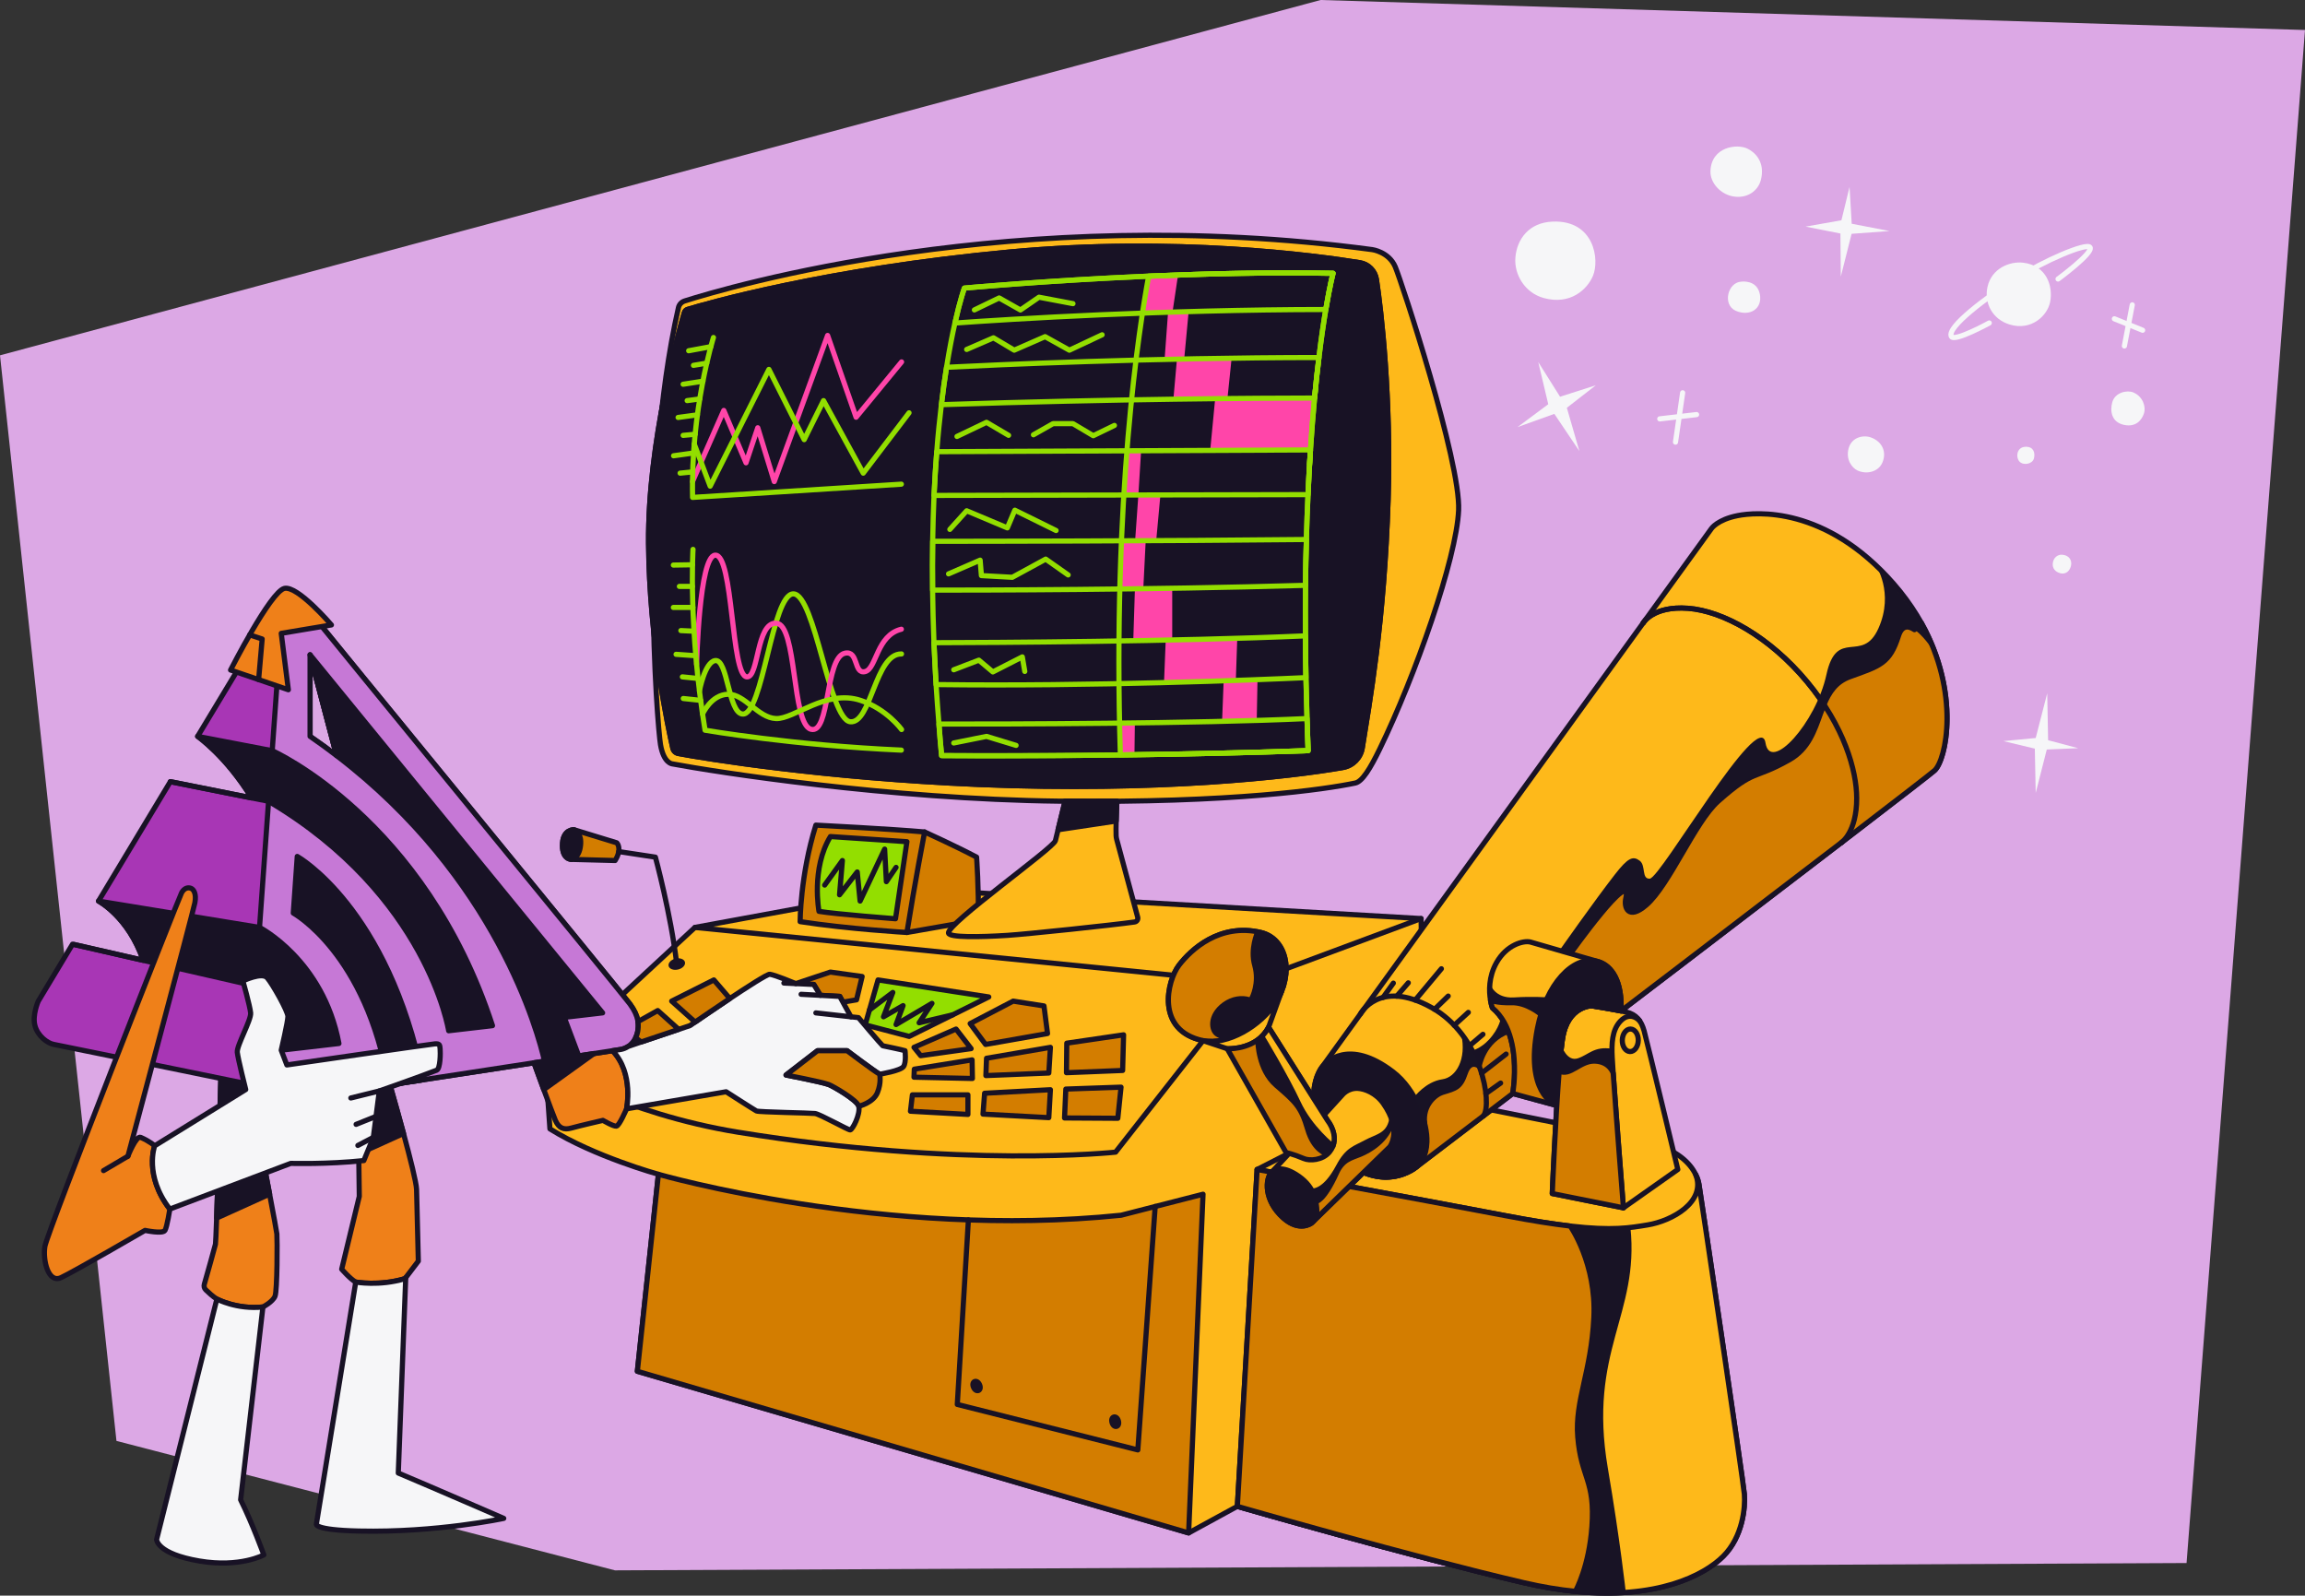 <?xml version="1.0" encoding="UTF-8"?>
<svg id="metrics" xmlns="http://www.w3.org/2000/svg" width="446.634" height="309.183" viewBox="0 0 446.634 309.183">
  <rect x="0" y="0" width="446.634" height="309.183" fill="#333333" stroke="none"/>
  <defs>
    <style>
      .cls-1 {
        fill: #c678d6;
      }

      .cls-1, .cls-2, .cls-3, .cls-4, .cls-5, .cls-6, .cls-7, .cls-8, .cls-9, .cls-10, .cls-11, .cls-12 {
        stroke-linecap: round;
        stroke-linejoin: round;
      }

      .cls-1, .cls-2, .cls-3, .cls-4, .cls-5, .cls-6, .cls-7, .cls-9, .cls-12 {
        stroke: #181225;
      }

      .cls-2, .cls-13, .cls-14 {
        fill: #181225;
      }

      .cls-3 {
        fill: #93de00;
      }

      .cls-4 {
        fill: #d37d00;
      }

      .cls-5 {
        fill: #a836b5;
      }

      .cls-6 {
        fill: #ef8019;
      }

      .cls-7 {
        fill: #feb91a;
      }

      .cls-8 {
        stroke: #ff45a9;
      }

      .cls-8, .cls-9, .cls-10, .cls-11 {
        fill: none;
      }

      .cls-10 {
        stroke: #f6f6f8;
      }

      .cls-11, .cls-13 {
        stroke: #93de00;
      }

      .cls-12, .cls-15 {
        fill: #f6f6f8;
      }

      .cls-13 {
        stroke-miterlimit: 10;
      }

      .cls-15, .cls-16, .cls-14, .cls-17, .cls-18 {
        stroke-width: 0px;
      }

      .cls-16 {
        fill: #181325;
      }

      .cls-17 {
        fill: #dca8e5;
      }

      .cls-18 {
        fill: #ff45a9;
      }
    </style>
  </defs>
  <polygon class="cls-17" points="22.566 279.198 119.158 304.279 423.684 302.862 446.634 5.813 255.892 0 0 68.853 22.566 279.198"/>
  <path class="cls-6" d="m81.059,244.359l-2.59,3.4c-4.97,1.5-9.54.66-9.54.66-1.09-.61-2.72-2.5-2.72-2.5l3.41-14.1-.11-8.26-.17-12.39,5.59-3.12s1.7,5.83,3.26,11.58c1.3,4.79,2.49,9.53,2.53,10.83.07,2.86.34,13.9.34,13.9Z"/>
  <path class="cls-6" d="m53.289,251.169c-.45,1.09-2.34,2.08-2.34,2.08-5.05.54-8.93-1.54-8.93-1.54-.75-.46-1.62-1.27-2.15-1.78-.29-.28-.39-.7-.28-1.09.52-1.83,2.01-7.09,2.16-7.76.04-.2.13-2.17.23-5.06.32-9.05.81-27.05.81-27.05l5.35,1.06s2.47,12.73,4.1,21.35c.79,4.16,1.38,7.37,1.41,7.72.09,1.08.09,10.99-.36,12.07Z"/>
  <path class="cls-2" d="m48.139,210.029s2.47,12.73,4.1,21.35l-10.26,4.64c.32-9.05.81-27.05.81-27.05l5.35,1.06Z"/>
  <path class="cls-2" d="m78.189,219.629l-8.68,3.93-.17-12.39,5.59-3.12s1.7,5.83,3.26,11.58Z"/>
  <path class="cls-7" d="m333.919,301.538c-4.5,4.5-16.69,10.25-38.61,5.14-22.09-5.14-55.55-14.8-55.55-14.8l-9.44,5.15-106.82-31.32,4.08-38.17s-12.44-3.44-21.02-8.8l-.86-12.22,28.96-26.82,40.75-7.5,99.95,5.79.66,34.58c10.53,1.94,39.12,7.67,43.96,8.96,4.98,1.33,7.52,3.81,8.6,6.07.33.65.52,1.29.62,1.87.43,2.57,8.58,57.48,8.8,60.05.21,2.58-.32,8.26-4.08,12.02Z"/>
  <path class="cls-4" d="m233.109,231.399l-2.79,65.63-106.82-31.32,4.08-38.17s43.97,12.65,89.66,7.93l15.87-4.07Z"/>
  <path class="cls-9" d="m105.7,206.514s15.036,9.247,37.322,12.87c43.542,7.078,73.142,3.861,73.142,3.861l25.739-32.817-107.246-10.725"/>
  <path class="cls-7" d="m333.919,301.538c-3.77,3.77-12.93,8.41-28.66,6.81h-.01c-3.06-.3-6.37-.84-9.94-1.67-22.09-5.14-55.55-14.8-55.55-14.8l3.83-65.27s30.32,5.55,48.23,8.97c5.12.98,9.16,1.61,12.44,1.99,8.19.95,11.59.34,14.99-.22,4.73-.77,11.38-4.45,9.33-9.75.33.65.52,1.29.62,1.87.43,2.57,8.58,57.48,8.8,60.05.21,2.58-.32,8.26-4.08,12.02Z"/>
  <path class="cls-5" d="m122.059,194.538c-1.83-2.47-59.42-72.71-62.31-76.36,0,0-.07-.11-.22-.25-2.82-3.28-5.59-1-6.43.25-.32.48-6.81,11.24-14.8,24.5,0,0,5.53,3.85,10.46,11.93l-15.75-3.15c-4.76,7.91-9.68,16.09-13.92,23.14,0,0,5.79,3.04,8.66,11.48l-13.69-3.13c-4.01,6.66-6.65,11.06-6.65,11.06,0,0-1.18,2.68-.64,4.71.53,2.04,2.46,3.44,3.64,3.65s36.9,7.52,36.9,7.52l2.05.35,12.27,2.11,13.65-2.09,6.73-1.04,23.5-3.6,6.63-1.02,8.2-1.26c2.04-.43,2.99-2.17,3.22-3.44.22-1.23.32-2.89-1.5-5.36Zm-61.98-51.86v-15.81l5.146,19.55c-1.655-1.264-3.357-2.516-5.146-3.74Z"/>
  <path class="cls-4" d="m308.839,255.309c-.51,10.51-3.69,16.06-3.12,23.1.65,8.04,3.41,8.34,2.74,17.45-.56,7.64-3.05,12.21-3.2,12.49h-.01c-3.06-.3-6.37-.84-9.94-1.67-22.09-5.14-55.55-14.8-55.55-14.8l3.83-65.27s30.32,5.55,48.23,8.97c5.12.98,9.16,1.61,12.44,1.99,0,0,5.1,7.23,4.58,17.74Z"/>
  <path class="cls-12" d="m77.175,285.425l1.441-37.858-.147.193c-4.972,1.498-9.538.661-9.538.661l-7.625,46.879s-.612,1.162,8.241,1.362c15.052.341,28.061-2.452,28.061-2.452,0,0-13.486-5.857-20.433-8.786Z"/>
  <path class="cls-7" d="m131.459,59.613c.139-.612.589-1.098,1.187-1.289,7.934-2.528,64.044-19.244,133.26-9.956,0,0,3.202.431,4.441,3.322s12.698,37.785,12.285,47.179-8.411,32.133-15.279,46.25c-1.858,3.82-3.393,6.323-4.749,6.607-5.62,1.18-23.782,3.904-57.4,3.51-32.95-.386-66.691-5.678-74.95-7.227,0,0-1.652-.103-2.271-3.716-.614-3.579-4.368-50.216,3.477-84.681Z"/>
  <path class="cls-9" d="m263.498,50.903c1.666.269,2.956,1.58,3.21,3.249.934,6.141,2.873,22.817,2.263,42.633-.727,23.611-3.681,39.791-5.007,48.129-.308,1.935-1.81,3.458-3.739,3.799-10.186,1.797-36.084,4.748-70.624,3.286-29.997-1.27-53.11-5.03-58.178-6.002-.522-.1-.929-.495-1.048-1.013-.898-3.902-4.546-20.875-4.706-39.663-.167-19.681,5.946-41.354,6.946-44.763.085-.291.307-.516.597-.604,3.489-1.058,26.638-7.778,62.383-11.119,32.115-3.001,59.394.693,67.903,2.067Z"/>
  <line class="cls-9" x1="249.208" y1="187.711" x2="275.364" y2="177.986"/>
  <polyline class="cls-9" points="187.642 236.375 185.491 272.13 220.474 280.942 223.836 233.776"/>
  <path class="cls-6" d="m121.409,214.849s-1.4,3.29-1.97,3.36c-.59.07-2.61-1.12-2.61-1.12,0,0-4.57,1.05-6.09,1.48-1.53.44-2.47,0-3.12-1.48-.28-.63-1.24-3.22-2.25-5.96-.67-1.84-1.37-3.76-1.9-5.2l11.63-1.79,3.59-.55c4.19,4.37,2.72,11.26,2.72,11.26Z"/>
  <path class="cls-4" d="m158.086,159.88s14.989.774,21.075,1.328c0,0,5.864,2.655,10.069,4.869,0,0,.443,6.086.332,12.171,0,0-9.848,1.77-13.831,2.434,0,0-11.397-.664-20.691-2.102,0,0,.007-8.962,3.046-18.699Z"/>
  <path class="cls-3" d="m160.904,162.093l14.827.996-2.213,14.937s-11.507-.885-14.827-1.438c0,0-1.549-8.299,2.213-14.495Z"/>
  <path class="cls-1" d="m122.059,194.538c-1.83-2.47-59.42-72.71-62.31-76.36,0,0-.07-.11-.22-.25-.41-.41-1.37-1.14-2.76-.68-2.14.72-2.27,3.84-2.27,3.84l-1.75,24.37-.71,9.8-1.75,24.44-1.93,24.16s-.95,4.36,1,6.38l12.27,2.11,13.65-2.09,6.73-1.04,23.5-3.6,6.63-1.02,8.2-1.26c2.04-.43,2.99-2.17,3.22-3.44.22-1.23.32-2.89-1.5-5.36Zm-61.98-51.86v-15.81l5.146,19.55c-1.655-1.264-3.357-2.516-5.146-3.74Z"/>
  <path class="cls-9" d="m179.161,161.207s-1.881,9.737-3.43,19.474"/>
  <polyline class="cls-9" points="159.798 171.498 163.228 166.74 162.674 173.379 166.104 168.953 166.658 174.596 171.416 164.527 171.747 170.834 173.628 168.067"/>
  <path class="cls-4" d="m119.189,166.739l-8.52-.22s-1.91-.02-1.66-3.21c.21-2.65,2.21-2.54,2.21-2.54l.06.02,8.24,2.52s1.11,1.11-.33,3.43Z"/>
  <path class="cls-2" d="m112.489,163.809c-.27,2.55-1.82,2.71-1.82,2.71,0,0-1.91-.02-1.66-3.21.21-2.65,2.21-2.54,2.21-2.54,0,0,.02.01.06.02.27.12,1.46.75,1.21,3.02Z"/>
  <path class="cls-9" d="m119.888,165.005l7.107,1.079s2.97,10.912,4.144,20.719"/>
  <ellipse class="cls-14" cx="131.138" cy="186.803" rx="1.626" ry="1.084" transform="translate(-38.944 34.603) rotate(-13.107)"/>
  <ellipse class="cls-2" cx="189.225" cy="268.562" rx=".637" ry=".942" transform="translate(-93.104 100.568) rotate(-24.078)"/>
  <ellipse class="cls-2" cx="216.091" cy="275.475" rx=".637" ry=".942" transform="translate(-70.528 74.399) rotate(-16.837)"/>
  <path class="cls-9" d="m233.109,201.639c-9.277-1.966-6.962-11.617-4.648-14.625s7.865-8.212,15.847-6.333c4.979,1.172,6.493,7.756,3.007,13.389-2.936,4.745-9.533,8.559-14.206,7.569Z"/>
  <path class="cls-7" d="m374.849,149.298c-2.58,2.32-94.22,72.11-100.21,76.67-.01.02-.02.03-.04.04-.08.05-.14.1-.18.14-.06.04-.09.06-.09.06,0,0-2.29,1.91-5.91,1.88-2.67-.03-6.38-1.31-8.71-4.11-8.87-10.69-3.55-17.21-3.55-17.21,0,0,.03-.04.08-.11l75.38-104.24s1.15-1.73,5.08-2.51c3.55-.7,17.03-1.9,30.24,13.22,14.02,16.05,10.58,33.77,7.91,36.17Z"/>
  <path class="cls-9" d="m318.396,120.706s1.905-3.349,8.69-2.839,15.83,5.544,23.052,14.225,9.614,17.208,9.63,22.542c.02,6.638-2.966,8.63-2.966,8.63"/>
  <path class="cls-4" d="m374.849,149.298c-2.58,2.32-94.22,72.11-100.21,76.67-.01.02-.02.03-.04.04-.08.05-.14.1-.18.14-.06.04-.09.06-.09.06,0,0-2.29,1.91-5.91,1.88-2.32-.03-5.42-.99-7.72-3.08.89-.67,1.89-.93,2.89-1.35,1.73-.72,5.21-2.64,6.19-6.39l6.27.41c-.44-3.62,2.16-5.61,3.44-6.01,2.58-.79,3.48-.92,4.43-3.73.95-2.81,2.7-1.34,2.7-1.34,0,0,.75-4.98,5.65-6.78,4.9-1.81,12.03-15.04,12.03-15.04,0,0,12.18-17.06,10.73-10.71-.4,1.72.44,4.33,3.95,1.31,4.49-3.86,9.43-16.11,13.95-20.13,7.25-6.44,6.68-4.01,13.82-8.05,3.71-2.1,4.82-5.66,6.02-8.97l.66-1.71c.98-2.36,2.28-4.41,5.03-5.4,5.87-2.11,7.71-2.56,9.41-7.91.66-2.05,1.86-2.02,3.09-1.2l1.34-1.3c7.6,13.63,4.8,26.57,2.55,28.59Z"/>
  <line class="cls-9" x1="249.372" y1="223.657" x2="243.59" y2="226.607"/>
  <path class="cls-7" d="m300.779,231.27l13.786,2.764,10.539-7.428s-5.971-24.859-6.524-26.849-1.548-3.207-3.428-3.649-6.745-1.216-6.745-1.216c0,0-4.644,0-5.639,6.303s-1.99,30.075-1.99,30.075Z"/>
  <path class="cls-9" d="m317.703,197.787s-1.737-2.004-3.71.065c-1.672,1.754-1.728,4.45-1.604,6.992.212,4.375,2.176,29.19,2.176,29.19"/>
  <ellipse class="cls-9" cx="315.892" cy="201.573" rx="2.185" ry="1.55" transform="translate(106.002 512.001) rotate(-88.478)"/>
  <path class="cls-2" d="m276.489,221.298c-.11,2.83-1.27,4.18-1.85,4.67-.01.02-.02.03-.04.04-.08.07-.14.11-.18.14-.06.04-.09.06-.09.06,0,0-2.29,1.91-5.91,1.88-2.67-.03-6.38-1.31-8.71-4.11-8.87-10.69-3.55-17.21-3.55-17.21,0,0,.03-.04.08-.11.65-.8,5.05-5.56,13.66,1.01,4.57,3.48,6.73,10.04,6.59,13.63Z"/>
  <path class="cls-7" d="m269.289,222.219l-14.78,14.4-.3.31c-.02.02-.04.03-.04.03l-.01.01c-.09.07-.63.46-1.5.57-.98.12-2.36-.1-3.97-1.52-3.86-3.41-3.53-7.66-2.29-8.9l.1-.1c.01-.01.03-.03.05-.05,1.86-1.92,13.51-14.77,13.51-14.77,0,0,1.07-1.41,3.04-1.31,1.36.07,3.52.9,4.95,2.94.9,1.28,1.43,2.43,1.73,3.44l.01.01c.92,3.15-.5,4.94-.5,4.94Z"/>
  <path class="cls-2" d="m254.509,236.619c-.12.16-.24.26-.3.31-.02.02-.04.03-.04.03l-.01.01c-.19.14-2.43,1.73-5.47-.95-3.86-3.41-3.53-7.66-2.29-8.9,0,0,.03-.04.1-.1.01-.01.03-.03.05-.05.44-.34,1.84-1.1,4.54.57,3.49,2.15,3.87,4.85,4.04,6.51.14,1.36-.28,2.17-.62,2.57Z"/>
  <path class="cls-9" d="m263.591,196.489s3.62-6.905,13.776-1.27c9.684,5.373,11.828,18.506,10.107,20.974"/>
  <line class="cls-9" x1="287.077" y1="207.943" x2="291.834" y2="204.242"/>
  <line class="cls-9" x1="284.749" y1="202.625" x2="287.346" y2="200.416"/>
  <line class="cls-9" x1="281.78" y1="198.66" x2="284.512" y2="196.164"/>
  <line class="cls-9" x1="277.971" y1="195.571" x2="280.615" y2="193.006"/>
  <line class="cls-9" x1="274.224" y1="193.782" x2="279.293" y2="187.711"/>
  <line class="cls-9" x1="270.643" y1="193.024" x2="272.88" y2="190.437"/>
  <line class="cls-9" x1="267.994" y1="193.267" x2="269.986" y2="190.496"/>
  <line class="cls-9" x1="287.916" y1="211.892" x2="290.771" y2="209.863"/>
  <path class="cls-12" d="m50.945,253.245c-5.047.541-8.922-1.532-8.922-1.532l-11.682,46.602s.05,2.753,8.313,4.157c7.868,1.336,12.47-1.188,12.47-1.188,0,0-2.194-6.068-4.496-10.673l4.316-37.367Z"/>
  <path class="cls-2" d="m82.009,209.219l-6.73,1.04c-4.27-25.56-18.45-33.34-18.45-33.34l.77-10.97s17.61,9.81,24.41,43.27Z"/>
  <path class="cls-2" d="m50.288,179.702l-31.203-5.106h0s5.796,3.038,8.665,11.483l-13.402-3.069,35.169,8.059,4.977,12.421,11.179-1.297c-3.065-16.225-15.386-22.49-15.386-22.49Z"/>
  <path class="cls-2" d="m116.769,196.258l-56.69-69.39,5.146,19.55c31.02,23.702,39.041,53.665,40.284,59.2l6.63-1.02-2.81-7.47,7.44-.87Z"/>
  <path class="cls-6" d="m24.783,224.033s1.577-4.037,2.467-3.652c1.809.783,2.725,1.635,2.725,1.635,0,0-2.111,5.721,2.929,12.26,0,0-.506,3.378-.935,4.129s-3.861,0-3.861,0c0,0-13.835,8.032-16.301,9.164s-3.539-3.372-3.11-6.053,25.954-67.565,26.49-68.53,1.287-1.073,1.823-.858,1.073,1.073.751,2.788-12.977,49.119-12.977,49.119Z"/>
  <line class="cls-9" x1="24.783" y1="224.033" x2="20.064" y2="226.821"/>
  <path class="cls-12" d="m84.599,207.372c-2.669,1.058-11.102,4.019-11.102,4.019l-1.158,8.991-1.839,4.495c-7.015.749-14.167.545-14.167.545l-23.43,8.854c-5.04-6.538-2.929-12.26-2.929-12.26l17.64-10.898s-1.498-5.926-1.635-7.22,2.724-6.266,2.588-7.628-1.498-6.198-1.498-6.198c0,0,3.678-1.771,4.7-.613s4.019,6.47,4.019,7.492-1.294,6.538-1.294,6.538l1.09,2.861s27.721-4.019,28.674-4.087.954.204,1.022.954.073,3.856-.681,4.155Z"/>
  <line class="cls-9" x1="73.497" y1="211.39" x2="67.98" y2="212.752"/>
  <line class="cls-9" x1="72.862" y1="216.318" x2="69.002" y2="217.861"/>
  <line class="cls-9" x1="72.339" y1="220.381" x2="69.342" y2="221.947"/>
  <path class="cls-2" d="m52.746,145.457l-14.45-2.774c.001.001,5.535,3.848,10.462,11.924l-15.748-3.147h0l19.032,3.803c30.802,18.206,34.895,44.461,34.895,44.461l8.492-.986c-13.091-40.185-42.683-53.283-42.683-53.283Z"/>
  <g>
    <path class="cls-6" d="m44.676,129.83l11.199,3.822-1.381-10.932,9.725-1.629s-6.528-7.662-9.11-7.082c-2.685.604-10.434,15.821-10.434,15.821Z"/>
    <polyline class="cls-9" points="48.382 123.017 50.801 123.815 50.114 131.685"/>
  </g>
  <path class="cls-7" d="m219.849,178.649c-4.13.59-20.97,2.36-24.62,2.59-5.49.35-11.27.43-11.44-.43-.36-1.79,20.34-16.46,20.71-17.91.1-.38.29-1.16.52-2.12.43-1.77,1.01-4.11,1.35-5.53,3.52.03,6.87.03,10.05,0-.05,1-.11,2.46-.14,3.84-.03,1.08-.04,2.11-.01,2.84.02.26.05.51.12.75l4.06,15.05c.11.43-.16.86-.6.92Z"/>
  <polygon class="cls-4" points="176.417 215.316 187.55 215.938 187.55 212.143 176.79 212.143 176.417 215.316"/>
  <polygon class="cls-4" points="177.163 207.168 177.101 208.723 188.421 208.971 188.359 205.364 177.163 207.168"/>
  <polygon class="cls-4" points="191.158 205.053 191.033 208.412 203.224 207.914 203.535 202.938 191.158 205.053"/>
  <polygon class="cls-4" points="206.707 202.13 206.645 207.852 217.53 207.416 217.716 200.512 206.707 202.13"/>
  <polygon class="cls-4" points="190.784 211.833 203.535 211.148 203.224 216.56 190.473 215.875 190.784 211.833"/>
  <polygon class="cls-4" points="206.521 211.024 206.272 216.622 216.597 216.684 217.219 210.651 206.521 211.024"/>
  <polygon class="cls-4" points="177.101 202.938 178.407 204.555 188.172 203.187 185.249 199.393 177.101 202.938"/>
  <polygon class="cls-4" points="187.985 198.335 190.971 202.378 202.975 200.264 202.291 194.915 196.32 193.982 187.985 198.335"/>
  <polygon class="cls-3" points="176.168 200.823 191.593 193.173 170.134 189.876 167.647 198.584 176.168 200.823"/>
  <polyline class="cls-9" points="168.469 195.704 172.996 192.302 171.192 197.021 174.986 194.852 173.628 198.522 180.584 194.417 178.096 198.18 184.598 196.642"/>
  <path class="cls-4" d="m158.964,192.86c1.877.104,3.757.209,3.757.209l.611,1.116,2.636-.452,1.086-4.517-6.162-.862-6.686,2.236,3.475.164,1.283,2.107Z"/>
  <path class="cls-12" d="m121.409,214.852s1.467-6.891-2.718-11.263l1.649-.251c.51-.107.946-.295,1.325-.539.161-.112,12.042-4.078,12.042-4.078,0,0,14.557-10.081,15.461-9.944,1.099.167,5.038,1.812,5.038,1.812l3.475.164,1.283,2.107c1.877.104,3.757.209,3.757.209l2.164,3.952c.697.077,1.234.136,1.463.16,0,0,4.212,5.022,4.698,5.454,0,0,3.78.771,4.32.953,0,0,.27,2.179-.27,3.043s-4.644,1.512-4.644,1.512c-1.08-.594-6.318-4.555-6.318-4.555h-5.724l-6.102,4.717s6.732,1.289,8.262,1.836c.756.27,5.562,3.024,5.832,4.212.357,1.571-1.233,4.587-1.665,4.587s-5.895-3.075-6.813-3.183-10.908-.27-11.339-.486-5.886-3.726-5.886-3.726l-19.29,3.308Z"/>
  <path class="cls-9" d="m158.086,196.263s4.369.489,6.799.758"/>
  <path class="cls-9" d="m155.228,192.66c.101,0,1.916.099,3.735.2"/>
  <line class="cls-9" x1="151.891" y1="190.481" x2="154.205" y2="190.59"/>
  <path class="cls-4" d="m141.419,193.485l-3.098-3.608-8.17,4.105,4.543,4.06c1.389-.956,4.054-2.778,6.726-4.556Z"/>
  <path class="cls-4" d="m127.451,195.812l-3.84,2.144c.109.753.045,1.394-.053,1.942-.066.367-.201.772-.397,1.175l1.075.83c2.165-.736,5.223-1.761,7.274-2.448l-4.06-3.644Z"/>
  <path class="cls-2" d="m263.498,50.903c1.666.269,2.956,1.58,3.21,3.249.934,6.141,2.873,22.817,2.263,42.633-.727,23.611-3.681,39.791-5.007,48.129-.308,1.935-1.81,3.458-3.739,3.799-10.186,1.797-36.084,4.748-70.624,3.286-29.997-1.27-53.11-5.03-58.178-6.002-.522-.1-.929-.495-1.048-1.013-.898-3.902-4.546-20.875-4.706-39.663-.167-19.681,5.946-41.354,6.946-44.763.085-.291.307-.516.597-.604,3.489-1.058,26.638-7.778,62.383-11.119,32.115-3.001,59.394.693,67.903,2.067Z"/>
  <g>
    <path class="cls-18" d="m220.579,95.91l.532-8.575-2.617.012-.144.189c-.209,2.661-.405,5.455-.583,8.38l2.812-.006Z"/>
    <path class="cls-18" d="m228.265,53.287c-1.93.068-3.828.144-5.693.224-.314,1.685-.728,4.052-1.19,7.076l.38.072c1.776-.065,3.589-.126,5.432-.184l1.071-7.187Z"/>
    <path class="cls-18" d="m221.534,114.067l.467-9.297c-1.581.008-3.145.016-4.695.023h0c-.129,2.999-.237,6.111-.318,9.332,1.494-.018,3.012-.038,4.546-.059Z"/>
    <path class="cls-18" d="m219.9,140.081c-.992.013-1.981.025-2.967.036l-0.0 0c.041,2.025.093,4.078.157,6.159l.012.012c.897-.011,1.802-.023,2.719-.036l.079-6.172Z"/>
    <path class="cls-18" d="m225.55,132.265c5.122-.133,9.822-.281,13.914-.424l.276-8.158c-4.556.136-9.221.251-13.862.347l-.329,8.234Z"/>
    <path class="cls-18" d="m219.91,114.089l-.319,10.063c2.498-.044,5.02-.093,7.548-.147v-10.021c-2.445.039-4.861.074-7.229.105Z"/>
    <path class="cls-18" d="m243.517,139.597l.147-7.909c-1.996.075-4.19.154-6.56.234l-.304,7.856c2.293-.055,4.538-.115,6.717-.181Z"/>
    <path class="cls-18" d="m220.579,95.91l-.63,8.87c1.357-.007,2.719-.014,4.096-.021l-.006-.035.806-8.77-.023-.053-4.243.009h0Z"/>
    <path class="cls-18" d="m234.498,87.272l19.425-.092c.235-3.661.512-7.008.798-10.051-4.079.004-10.718.027-19.261.119l-.962,10.024Z"/>
    <path class="cls-18" d="m227.367,77.349c3.777-.054,7.279-.095,10.472-.125l.809-7.823c-3.611.051-7.149.114-10.594.188l-.688,7.761Z"/>
    <path class="cls-18" d="m226.332,60.501l-.672,9.141c1.254-.029,2.519-.056,3.8-.083l.861-9.18c-1.344.038-2.676.079-3.989.121Z"/>
    <path class="cls-11" d="m258.302,52.957s-.605,2.251-1.404,7.013c-.415,2.428-.872,5.507-1.33,9.294v.011c-.295,2.352-.581,4.962-.846,7.854-.286,3.044-.562,6.39-.798,10.051-.184,2.713-.338,5.599-.472,8.659-.134,2.761-.236,5.652-.318,8.694-.082,2.839-.134,5.797-.165,8.883-.031,3.14-.041,6.397-.01,9.792.01,2.624.041,5.322.092,8.093.051,2.578.123,5.218.205,7.932.061,2.03.134,4.1.216,6.213-12.7.447-25.307.698-36.383.831-20.14.26-34.639.13-34.639.13-.198-2.071-.369-4.108-.514-6.112-.211-2.608-.396-5.17-.555-7.651-.159-2.786-.291-5.489-.41-8.109-.132-3.532-.225-6.933-.265-10.191-.04-3.295-.026-6.444.013-9.46.053-3.113.146-6.08.265-8.887.145-3.001.317-5.83.529-8.474.251-3.309.567-6.347.897-9.114.316-2.655.645-5.066.999-7.242.551-3.458,1.114-6.305,1.623-8.57,1.03-4.578,1.835-6.774,1.835-6.774,0,0,15.524-1.441,35.703-2.315,11.22-.484,23.704-.783,35.73-.551Z"/>
    <path class="cls-11" d="m258.302,52.957s-.605,2.251-1.404,7.013c-31.788.031-60.878,1.844-71.864,2.627,1.03-4.578,1.835-6.774,1.835-6.774,0,0,37.637-3.502,71.433-2.866Z"/>
    <path class="cls-11" d="m255.568,69.275c-.295,2.352-.581,4.962-.846,7.854-10.359.011-38.007.146-72.31,1.279.316-2.655.645-5.066.999-7.242,9.281-.467,39.587-1.877,72.157-1.891Z"/>
    <path class="cls-11" d="m253.924,87.18c-.184,2.713-.338,5.599-.472,8.659l-72.467.156c.145-3.001.317-5.83.529-8.474l72.409-.341Z"/>
    <path class="cls-11" d="m253.134,104.533c-.082,2.839-.134,5.797-.165,8.883-30.374.887-63.323.929-72.262.927-.04-3.295-.026-6.444.013-9.46,9.324.005,44.207-.046,72.413-.349Z"/>
    <path class="cls-11" d="m253.051,131.301c-9.486.431-41.768,1.738-71.669,1.342-.159-2.786-.291-5.489-.41-8.109,12.088-.032,46.653-.225,71.987-1.327.01,2.624.041,5.322.092,8.093Z"/>
    <path class="cls-11" d="m253.473,145.446c-36.056,1.284-71.022.96-71.022.96-.198-2.071-.369-4.108-.514-6.112,13.377.014,49.574-.059,71.32-1.061.061,2.03.134,4.1.216,6.213Z"/>
    <polyline class="cls-11" points="188.803 60.053 193.605 57.73 197.728 60.064 201.319 57.587 207.907 58.835"/>
    <polyline class="cls-11" points="187.31 67.712 192.503 65.458 196.521 67.85 202.507 65.231 207.209 67.853 213.552 64.872"/>
    <polyline class="cls-2" points="186.185 75.657 190.412 73.402 195.31 75.897 201.319 73.757 206.859 73.883"/>
    <polyline class="cls-11" points="185.433 84.57 191.152 81.832 195.431 84.353"/>
    <polyline class="cls-11" points="200.247 84.245 204.043 82.09 207.907 82.09 211.836 84.425 215.937 82.434"/>
    <polyline class="cls-2" points="185.559 93.398 189.423 90.78 190.165 93.556 199.17 90.8 206.274 93.814"/>
    <polyline class="cls-11" points="184.049 102.579 187.31 98.971 195.188 102.285 196.642 98.858 204.632 102.794"/>
    <polyline class="cls-11" points="183.797 111.198 189.918 108.539 190.165 111.531 196.158 111.861 202.625 108.336 206.975 111.402"/>
    <polyline class="cls-2" points="183.797 121.446 188.182 118.162 192.626 121.921 199.529 120.181"/>
    <polyline class="cls-11" points="184.805 129.779 189.671 127.916 192.381 130.196 198.089 127.282 198.57 130.099"/>
    <polyline class="cls-2" points="184.931 137.793 186.436 135.029 193.971 138.356 200.247 135.448 202.744 138.338 205.923 135.544"/>
    <polyline class="cls-11" points="184.805 143.962 191.152 142.684 196.884 144.429"/>
    <path class="cls-11" d="m258.302,52.957s-.605,2.251-1.404,7.013c-.415,2.428-.872,5.507-1.33,9.294v.011c-.295,2.352-.581,4.962-.846,7.854-.286,3.044-.562,6.39-.798,10.051-.184,2.713-.338,5.599-.472,8.659-.134,2.761-.236,5.652-.318,8.694-.082,2.839-.134,5.797-.165,8.883-.031,3.14-.041,6.397-.01,9.792.01,2.624.041,5.322.092,8.093.051,2.578.123,5.218.205,7.932.061,2.03.134,4.1.216,6.213-12.7.447-25.307.698-36.383.831-1.537-50.11,3.663-83.011,5.483-92.769,11.22-.484,23.704-.783,35.73-.551Z"/>
    <g>
      <path class="cls-13" d="m253.744,90.069c.057-.981.116-1.949.18-2.889-.064.94-.123,1.908-.18,2.889h0Z"/>
      <path class="cls-13" d="m254.721,77.129c.082-.888.165-1.74.25-2.575h0c-.085.835-.169,1.688-.25,2.575Z"/>
    </g>
  </g>
  <line class="cls-11" x1="134.183" y1="109.432" x2="130.476" y2="109.49"/>
  <line class="cls-11" x1="134.16" y1="113.625" x2="131.641" y2="113.625"/>
  <line class="cls-11" x1="134.262" y1="117.701" x2="130.476" y2="117.701"/>
  <line class="cls-11" x1="134.479" y1="122.303" x2="131.932" y2="122.186"/>
  <line class="cls-11" x1="134.824" y1="127.053" x2="131" y2="126.786"/>
  <line class="cls-11" x1="135.252" y1="131.464" x2="132.223" y2="131.154"/>
  <line class="cls-11" x1="135.762" y1="135.705" x2="132.398" y2="135.347"/>
  <line class="cls-11" x1="133.441" y1="67.963" x2="137.738" y2="67.169"/>
  <line class="cls-11" x1="134.369" y1="70.793" x2="136.945" y2="70.363"/>
  <line class="cls-11" x1="132.368" y1="74.453" x2="136.203" y2="73.864"/>
  <line class="cls-11" x1="133.149" y1="77.625" x2="135.589" y2="77.301"/>
  <line class="cls-11" x1="131.392" y1="80.889" x2="135.133" y2="80.382"/>
  <line class="cls-11" x1="132.368" y1="84.359" x2="134.692" y2="84.148"/>
  <line class="cls-11" x1="130.513" y1="88.312" x2="134.393" y2="87.772"/>
  <line class="cls-11" x1="131.782" y1="91.679" x2="134.22" y2="91.435"/>
  <polyline class="cls-8" points="134.183 93.314 140.245 79.53 144.554 89.672 146.829 82.887 150.028 93.314 160.363 65.001 165.885 80.845 174.695 70.129"/>
  <polyline class="cls-11" points="134.521 86.039 137.607 94.199 148.989 71.575 155.826 85.184 159.574 77.625 167.266 91.679 176.142 79.99"/>
  <path class="cls-11" d="m135.529,133.865s1.04-5.606,3.053-5.869c2.457-.32,2.51,10.061,5.273,10.359,3.952.427,5.728-23.389,9.893-23.283s6.942,24.351,11.001,24.778,4.806-13.244,9.933-13.137"/>
  <path class="cls-8" d="m134.976,128.739s.5-20.998,3.6-21.167c3.554-.194,3.037,23.392,6.139,23.585,2.338.146,1.809-10.588,5.686-10.403,4.071.194,2.982,19.48,6.72,20.548s2.732-13.906,6.591-14.733c2.714-.582,1.638,4.164,3.942,3.554,2.197-.582,2.197-7.043,6.998-8.203"/>
  <path class="cls-11" d="m136.131,138.356s1.673-3.797,4.968-3.832c3.257-.035,5.762,4.575,9.269,4.709s9.688-5.716,16.367-3.527c5.097,1.67,7.96,5.652,7.96,5.652"/>
  <path class="cls-4" d="m233.109,201.639c-9.277-1.966-6.962-11.617-4.648-14.625s7.865-8.212,15.847-6.333c4.979,1.172,6.493,7.756,3.007,13.389-2.936,4.745-9.533,8.559-14.206,7.569Z"/>
  <g>
    <path class="cls-7" d="m247.314,194.07c-2.936,4.745-9.533,8.559-14.206,7.569l4.691,1.569s5.664.324,8.011-4.164l2.498-6.936c-.27.66-.596,1.317-.994,1.962Z"/>
    <path class="cls-7" d="m248.648,191.168l.046-.128-.002-.001c-.013.043-.03.086-.044.129Z"/>
  </g>
  <path class="cls-4" d="m258.269,222.099c-.16.41-.38.78-.66,1.12-1.35,1.62-3.83,1.76-4.97,1.27-2.15-.92-3.43-1.15-3.43-1.15l-11.41-20.13s4.02.23,6.69-2.38c.5-.49.95-1.07,1.32-1.78l11.38,17.99c1.36,1.8,1.63,3.62,1.08,5.06Z"/>
  <path class="cls-14" d="m244.307,180.681c-.371-.087-.731-.144-1.091-.202,0,0-1.524,3.324-.575,6.67s-.521,6.05-.521,6.05l-.001.019c-1.446-.435-3.427-.251-5.188,1.034-3.223,2.353-2.817,5.647-1.298,6.578.539.331,1.057.527,1.531.637,2.48-.609,5.048-2.038,7.146-3.899v-0c1.188-1.054,2.227-2.242,3.005-3.499,3.486-5.633,1.972-12.217-3.007-13.389Z"/>
  <path class="cls-7" d="m314.109,195.889c-2.21-.44-5.7-1-5.7-1,0,0-4.64,0-5.64,6.31-.23,1.43-.45,3.78-.67,6.54-.16,2-.31,4.22-.44,6.48l-.05-.02-8.49-2.31s.55-3.04.27-6.69c-.09-1.24-.28-2.55-.63-3.83-.61-2.29-1.7-4.5-3.58-6.07,0,0-.21-.57-.37-1.51v-.01c-.29-1.67-.4-4.49,1.17-7.26,1.97-3.48,5.22-4.31,6.55-3.99l12.86,3.72c.13.03.26.07.39.11,2.54.83,4.56,3.72,4.33,9.53Z"/>
  <path class="cls-4" d="m164.134,203.588h-5.724l-6.102,4.717s6.732,1.289,8.262,1.836c.756.27,5.562,3.024,5.832,4.212,0,0,2.789-.646,3.606-2.621.817-1.975.443-3.588.443-3.588-1.08-.594-6.318-4.555-6.318-4.555Z"/>
  <path class="cls-16" d="m302.183,184.164s6.764-9.634,10.759-14.759c2.497-3.203,3.461-3.599,4.761-2.646,1.272.932.31,3.586,1.971,3.494,2.096-.117,21.288-33.492,22.421-26.316.932,5.9,9.784-3.882,11.802-13.2s6.962-1.962,10.094-9.007c3.091-6.953-.553-12.237-.553-12.237,0,0,8.77,9.461,11.6,17.218,0,0-5.457-8.859-7.165-3.504s-3.543,5.805-9.414,7.911c-7.072,2.537-4.562,12.042-11.706,16.08s-6.576,1.61-13.821,8.05c-4.522,4.019-9.467,16.268-13.957,20.13-3.511,3.02-4.344.407-3.95-1.314,1.453-6.342-10.731,10.711-10.731,10.711l-2.112-.611Z"/>
  <path class="cls-16" d="m274.031,212.567s2.206-2.984,5.455-3.441c2.7-.38,4.708-3.944,3.66-8.71,0,0,2.628,3.382,3.477,6.18,0,0-1.751-1.462-2.701,1.348s-1.852,2.934-4.436,3.73c-1.274.392-3.874,2.391-3.436,6.008,0,0-.917-3.383-2.019-5.114Z"/>
  <path class="cls-2" d="m216.419,155.249c-.05,1-.11,2.46-.14,3.84l-11.26,1.69c.43-1.77,1.01-4.11,1.35-5.53,3.52.03,6.87.03,10.05,0Z"/>
  <path class="cls-2" d="m115.099,204.139l-9.73,6.99c-.67-1.84-1.37-3.76-1.9-5.2l11.63-1.79Z"/>
  <path class="cls-14" d="m302.578,202.625s1.029,3.13,3.139,2.447,3.155-2.402,6.636-1.859l.231,4.73s-.671-2.243-3.559-2.339-4.765,3.028-6.907,1.923c0,0,.267-3.474.459-4.903Z"/>
  <path class="cls-9" d="m318.396,120.706s1.905-3.349,8.69-2.839,15.83,5.544,23.052,14.225,9.614,17.208,9.63,22.542c.02,6.638-2.966,8.63-2.966,8.63"/>
  <path class="cls-14" d="m269.293,216.167c-.366,3.515-2.474,3.458-4.947,4.816-1.932,1.061-3.576,1.333-5.397,4.766-2.762,5.207-4.997,4.511-4.997,4.511,0,0,.832,1.358,1.004,2.573,0,0,1.51,0,4.02-5.574,1.192-2.645,2.889-2.882,4.615-3.603s5.205-2.642,6.188-6.389l-.486-1.101Z"/>
  <path class="cls-4" d="m269.789,217.279l-.01-.01c-.98,3.75-4.46,5.67-6.19,6.39-1.72.72-3.42.96-4.61,3.6-2.51,5.57-4.02,5.57-4.02,5.57l-.003.005c.086.442.136.854.173,1.215.14,1.36-.28,2.17-.62,2.57l14.78-14.4s1.42-1.79.5-4.94Z"/>
  <path class="cls-14" d="m285.293,203.562l1.326,3.037s.75-4.98,5.65-6.78c0,0-.833-1.947-1.427-2.707,0,0-.225,2.106-2.4,4.408-1.577,1.669-3.149,2.042-3.149,2.042Z"/>
  <path class="cls-4" d="m302.099,207.739c-.16,2-.31,4.22-.44,6.48l-.05-.02-8.49-2.31s.55-3.04.27-6.69c-.09-1.24-.28-2.55-.63-3.83-.61-2.29-1.7-4.5-3.58-6.07,0,0-.21-.57-.37-1.51,0,0,1.12.58,4.08.5,2.97-.08,5.69,2.26,5.69,2.26l3.52,11.19Z"/>
  <path class="cls-14" d="m288.781,190.746s.86,2.756,4.588,2.52,6.48,0,6.48,0c0,0-.873,1.839-1.268,3.28,0,0-2.727-2.339-5.691-2.258s-4.083-.506-4.083-.506l-.027-3.036Z"/>
  <path class="cls-2" d="m314.109,195.889c-2.21-.44-5.7-1-5.7-1,0,0-4.64,0-5.64,6.31-.39,2.47-.78,7.65-1.11,13.02,0,0-.02-.01-.05-.02-.58-.22-6.1-2.69-3.7-14.96,1.67-8.54,6.89-14.11,11.48-12.99.13.03.26.07.39.11,2.54.83,4.56,3.72,4.33,9.53Z"/>
  <path class="cls-4" d="m312.584,207.943h-0s-.671-2.243-3.559-2.339-4.765,3.028-6.907,1.923l-.001.002c-.736,9.357-1.338,23.742-1.338,23.742l13.786,2.764h0c0-.001-1.431-18.078-1.981-26.092Z"/>
  <path class="cls-11" d="m134.285,106.452s-.939,15.14,2.334,35.037c0,0,17.071,2.939,38.033,3.858"/>
  <path class="cls-11" d="m138.245,65.396s-4.428,13.975-4.043,30.985l40.449-2.567"/>
  <path class="cls-15" d="m300.858,42.936c8.064-.308,9.128,7.379,7.801,10.527-1.082,2.565-4.342,5.725-9.557,4.275-3.67-1.02-5.725-4.573-5.471-7.807.277-3.538,2.59-6.818,7.227-6.995Z"/>
  <polygon class="cls-15" points="300.002 78.325 298.063 70.153 302.288 76.871 309.213 74.654 303.604 79.017 306.028 87.397 301.18 80.195 294.047 82.757 300.002 78.325"/>
  <path class="cls-15" d="m337.469,54.571s2.978-.415,3.532,2.424-1.939,4.395-4.644,3.236c-2.677-1.147-1.589-5.59,1.112-5.66Z"/>
  <polygon class="cls-15" points="358.382 36.216 356.807 42.678 349.863 43.909 356.611 45.244 356.686 53.612 358.778 45.305 366.136 44.768 358.801 43.354 358.382 36.216"/>
  <line class="cls-10" x1="328.743" y1="80.333" x2="321.61" y2="81.164"/>
  <line class="cls-10" x1="326.042" y1="76.109" x2="324.657" y2="85.666"/>
  <line class="cls-10" x1="413.163" y1="59.072" x2="411.639" y2="67.037"/>
  <line class="cls-10" x1="409.7" y1="61.773" x2="415.171" y2="63.989"/>
  <path class="cls-15" d="m392.04,50.901c4.509.543,5.799,4.503,5.218,7.572-.498,2.633-3.59,5.697-7.85,4.409-3.365-1.017-4.987-4.196-4.293-7.303.802-3.586,4.31-4.992,6.924-4.677Z"/>
  <path class="cls-15" d="m362.538,84.765c2.25.832,3.057,2.881,2.216,4.848-.82,1.918-3.175,2.338-4.855,1.538-.997-.475-2.278-2.041-1.709-4.225.588-2.252,2.902-2.696,4.348-2.161Z"/>
  <path class="cls-15" d="m392.525,86.566c1.485-.027,1.868,1.138,1.591,2.246s-2.001,1.422-2.768.663c-.794-.786-.655-2.875,1.177-2.909Z"/>
  <path class="cls-15" d="m413.37,76.04c1.917.817,2.456,2.848,2.075,4.03-.429,1.333-1.58,2.739-3.845,2.265-2.518-.527-2.757-2.744-2.317-4.371.527-1.949,2.893-2.432,4.087-1.923Z"/>
  <path class="cls-15" d="m399.52,107.481c1.385.069,2.036,1.079,1.759,2.187s-1.101,1.63-2.001,1.422c-.43-.099-1.58-.527-1.527-1.791.055-1.315,1.047-1.855,1.77-1.818Z"/>
  <path class="cls-15" d="m331.43,33.184c.139-4.779,5.216-5.409,7.245-4.347,2.144,1.123,3.25,3.278,2.511,6.085-.483,1.835-2.342,3.549-5.172,3.166-2.571-.348-4.65-2.63-4.584-4.904Z"/>
  <path class="cls-10" d="m385.453,62.581s-6.75,3.713-7.341,2.616c-.967-1.796,6.942-7.677,12.429-11.174s13.861-7.095,14.446-6.081c.633,1.097-6.202,6.117-6.202,6.117"/>
  <polygon class="cls-15" points="394.454 142.998 396.686 134.327 396.858 143.428 402.696 144.973 396.601 145.231 394.454 153.644 394.283 145.059 388.187 143.599 394.454 142.998"/>
  <path class="cls-16" d="m304.259,237.567s5.102,7.231,4.584,17.743-3.699,16.059-3.126,23.1c.653,8.034,3.412,8.342,2.741,17.454-.581,7.889-3.213,12.495-3.213,12.495,0,0,4.333.905,9.781.196h0s-1.058-9.839-3.487-24.113c-3.866-22.715,6.165-29.645,4.386-46.604,0,0-6.307.469-11.665-.271"/>
  <path class="cls-14" d="m243.239,201.796s.035,5.673,3.697,8.854,4.707,3.981,5.962,8.288,3.855,5.035,3.855,5.035c0,0,1.248-.619,1.511-1.872s0,0,0,0c0,0-4.425-3.474-6.726-8.434s-7.053-12.844-7.053-12.844c0,0-.38.495-1.247.973"/>
  <path class="cls-7" d="m258.269,222.099h-.01s-4.42-3.47-6.72-8.43c-2.26-4.88-6.9-12.6-7.05-12.84.5-.49.95-1.07,1.32-1.78l11.38,17.99c1.36,1.8,1.63,3.62,1.08,5.06Z"/>
</svg>